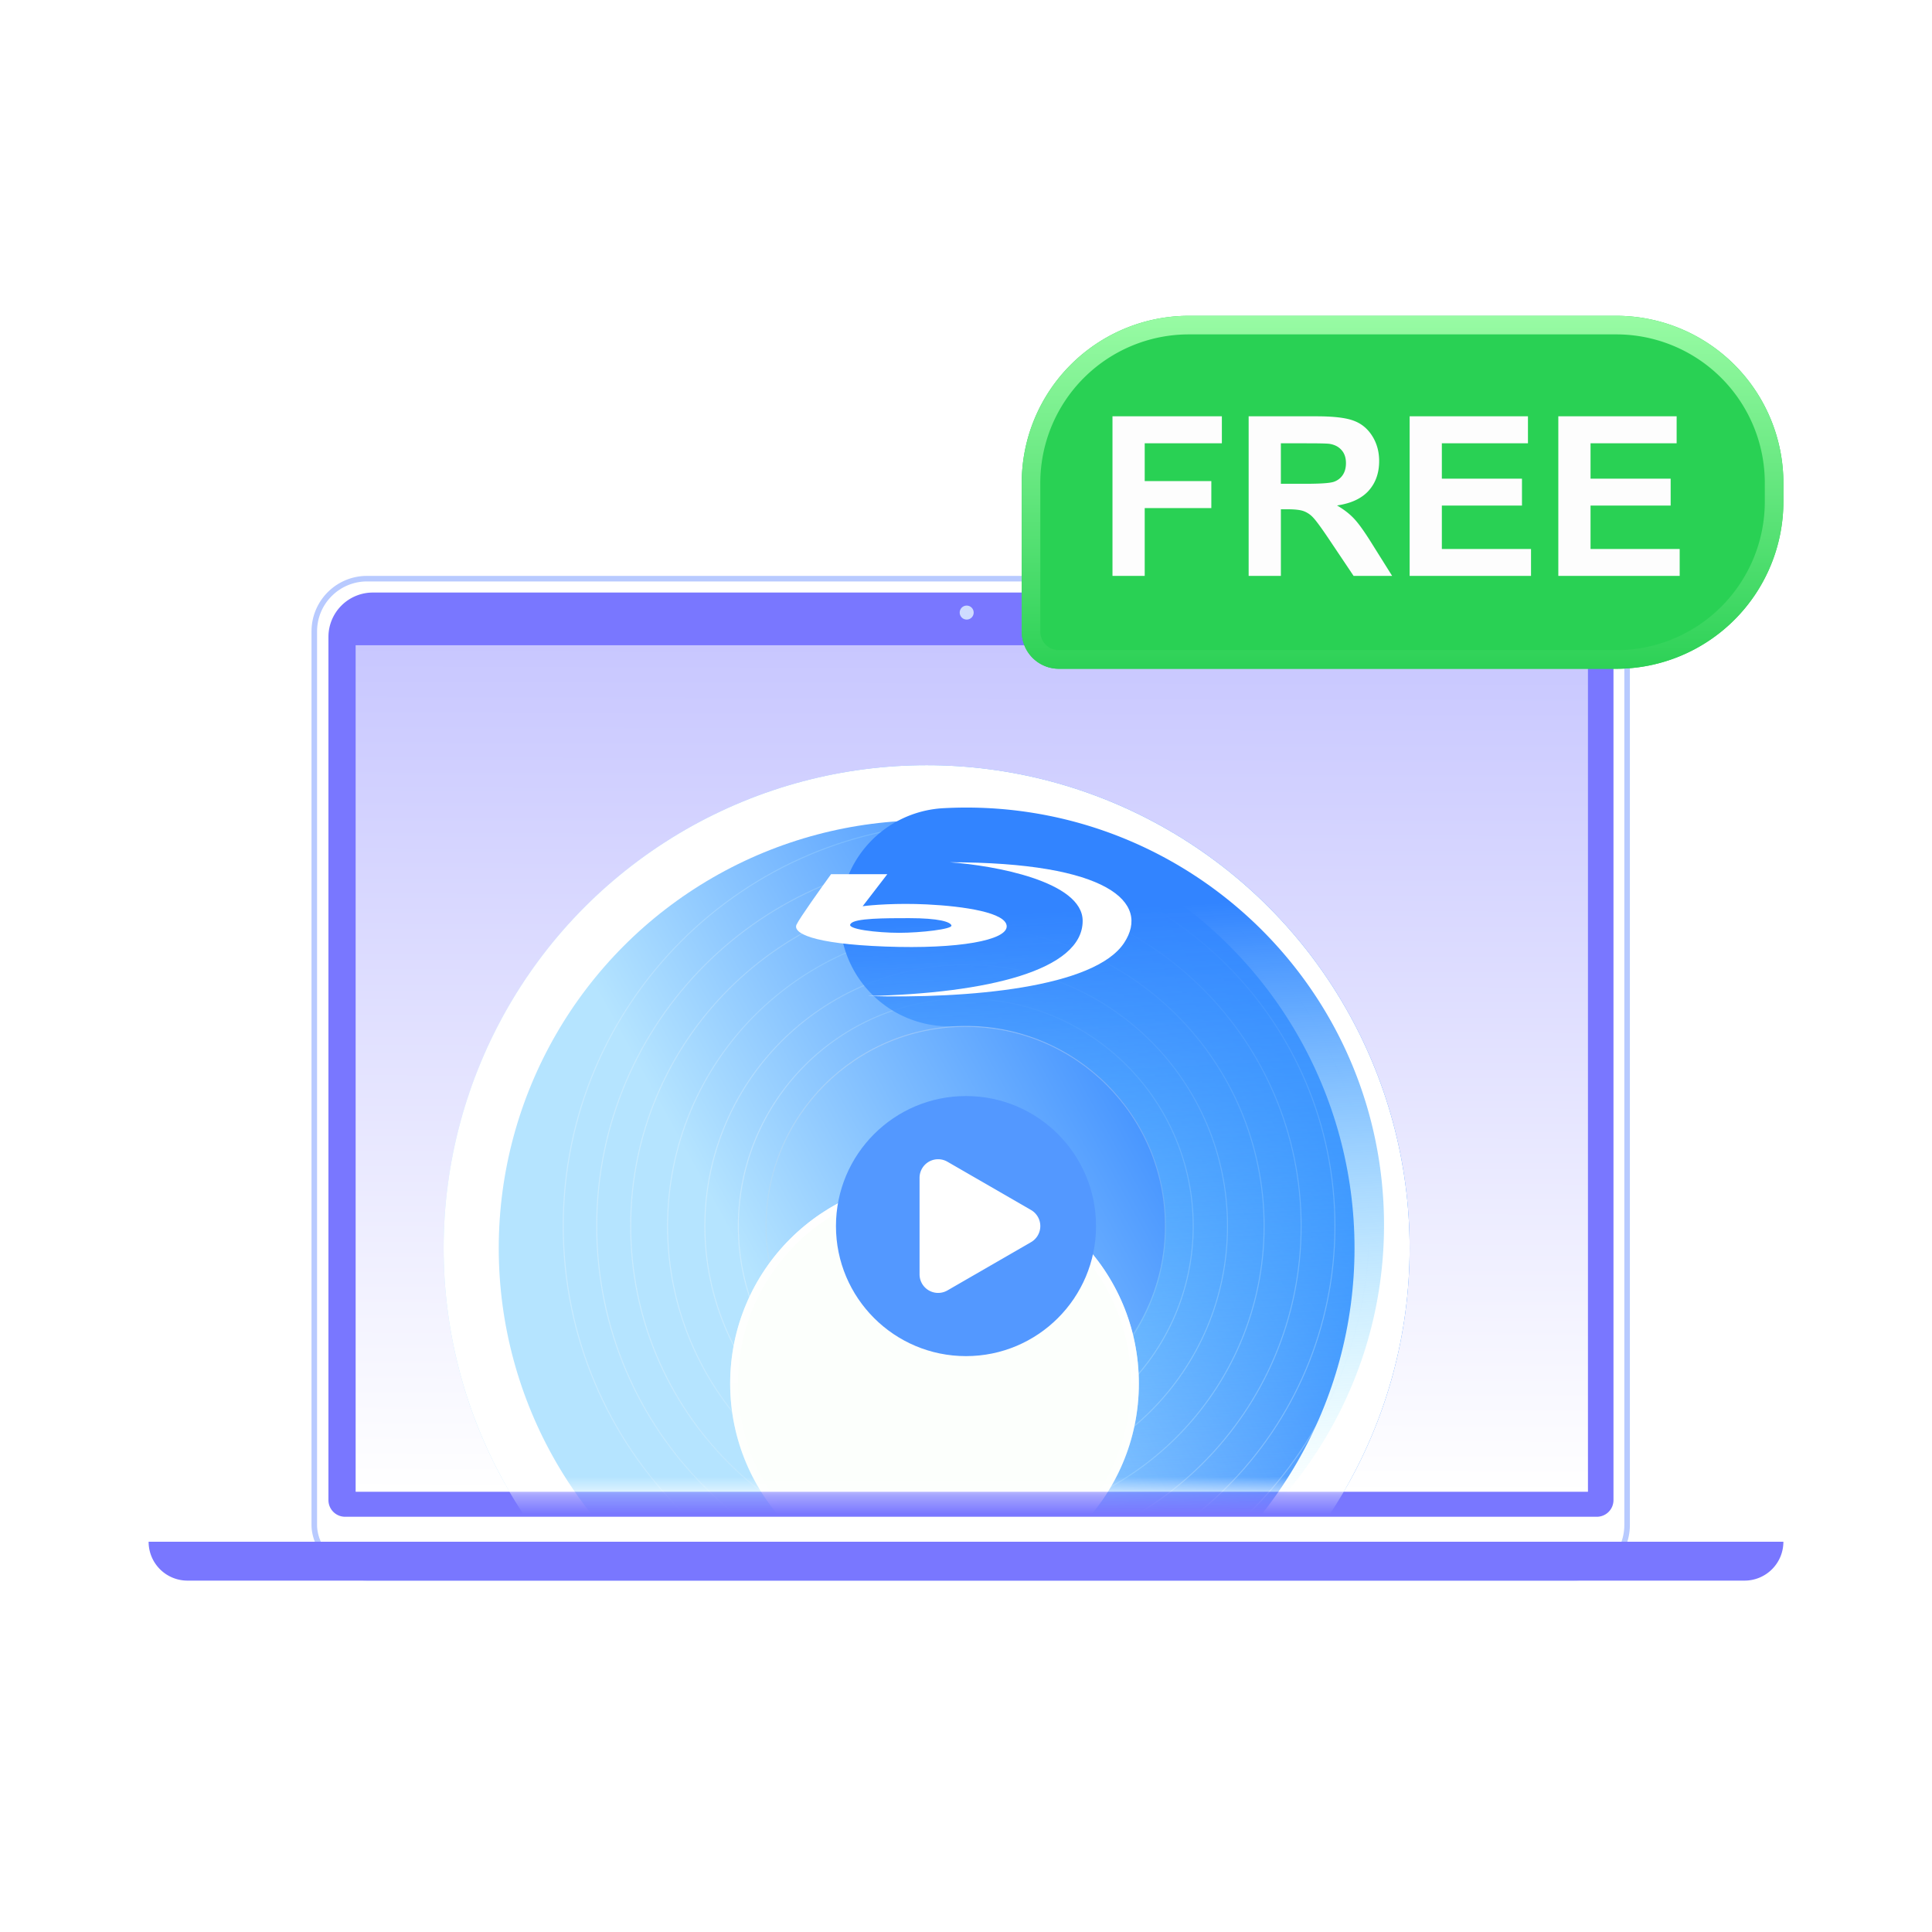 <svg xmlns="http://www.w3.org/2000/svg" width="104" height="104" fill="none"><rect width="70.669" height="53.786" x="16.918" y="31.149" fill="#fff" stroke="#B8CAFF" stroke-width=".299" rx="2.839"/><path fill="#7977FF" d="M17.68 34.287a2.39 2.39 0 0 1 2.39-2.39h64.394a2.39 2.39 0 0 1 2.39 2.39v46.465a.896.896 0 0 1-.896.896H18.576a.897.897 0 0 1-.896-.896zM8 82.993h88a2.09 2.09 0 0 1-2.092 2.092H10.092A2.09 2.09 0 0 1 8 82.993"/><circle cx="52.037" cy="32.975" r=".377" fill="#CFDCFF"/><path fill="url(#a)" d="M19.144 34.733H85.48v45.569H19.144z"/><mask id="c" width="67" height="47" x="19" y="34" maskUnits="userSpaceOnUse" style="mask-type:alpha"><path fill="url(#b)" d="M19.145 34.733h66.336v45.569H19.145z"/></mask><g mask="url(#c)"><g filter="url(#d)"><circle cx="52" cy="66" r="26" fill="url(#e)"/><circle cx="52" cy="66" r="24.517" stroke="#fff" stroke-width="2.967"/></g><path fill="url(#f)" fill-rule="evenodd" d="M52.012 87.666c11.966 0 21.667-9.7 21.667-21.666s-9.7-21.667-21.667-21.667c-11.966 0-21.666 9.7-21.666 21.667 0 11.966 9.7 21.666 21.666 21.666m0 .054c11.996 0 21.72-9.724 21.72-21.72s-9.724-21.72-21.72-21.72-21.72 9.724-21.72 21.72 9.724 21.72 21.72 21.72" clip-rule="evenodd" opacity=".3"/><path fill="url(#g)" fill-rule="evenodd" d="M51.99 85.843c10.959 0 19.843-8.884 19.843-19.843S62.949 46.158 51.99 46.158 32.148 55.04 32.148 66 41.03 85.843 51.99 85.843m0 .053c10.988 0 19.896-8.907 19.896-19.896 0-10.988-8.907-19.896-19.896-19.896-10.988 0-19.896 8.908-19.896 19.896s8.908 19.896 19.896 19.896" clip-rule="evenodd" opacity=".3"/><path fill="url(#h)" fill-rule="evenodd" d="M51.994 84.019c9.952 0 18.02-8.068 18.02-18.019 0-9.952-8.068-18.019-18.02-18.019S33.976 56.048 33.976 66s8.067 18.019 18.018 18.019m0 .053c9.981 0 18.073-8.09 18.073-18.072s-8.091-18.072-18.073-18.072c-9.98 0-18.072 8.09-18.072 18.072s8.091 18.073 18.072 18.073" clip-rule="evenodd" opacity=".3"/><path fill="url(#i)" fill-rule="evenodd" d="M51.99 82.03c8.853 0 16.03-7.177 16.03-16.03s-7.176-16.03-16.03-16.03c-8.852 0-16.028 7.177-16.028 16.03s7.176 16.03 16.029 16.03m0 .053c8.883 0 16.084-7.2 16.084-16.083s-7.2-16.083-16.083-16.083S35.908 57.117 35.908 66s7.2 16.083 16.083 16.083" clip-rule="evenodd" opacity=".3"/><path fill="url(#j)" fill-rule="evenodd" d="M52.01 80.04c7.754 0 14.04-6.286 14.04-14.04s-6.286-14.04-14.04-14.04S37.97 58.247 37.97 66s6.286 14.04 14.04 14.04m0 .053c7.784 0 14.093-6.31 14.093-14.093s-6.31-14.093-14.093-14.093S37.917 58.217 37.917 66s6.31 14.093 14.093 14.093" clip-rule="evenodd" opacity=".3"/><path fill="url(#k)" fill-rule="evenodd" d="M51.988 78.216c6.746 0 12.216-5.47 12.216-12.216s-5.47-12.216-12.216-12.216c-6.747 0-12.216 5.47-12.216 12.216s5.47 12.216 12.216 12.216m0 .053c6.776 0 12.27-5.493 12.27-12.269s-5.494-12.27-12.27-12.27-12.27 5.494-12.27 12.27 5.494 12.27 12.27 12.27" clip-rule="evenodd" opacity=".3"/><path fill="url(#l)" fill-rule="evenodd" d="M51.985 76.723c5.923 0 10.724-4.8 10.724-10.723 0-5.922-4.801-10.724-10.724-10.724-5.922 0-10.723 4.802-10.723 10.724s4.8 10.723 10.723 10.723m0 .054c5.952 0 10.778-4.825 10.778-10.777s-4.826-10.777-10.778-10.777S41.208 60.048 41.208 66s4.825 10.777 10.777 10.777" clip-rule="evenodd" opacity=".3"/><path fill="url(#m)" fill-rule="evenodd" d="M45.226 49.69a5.88 5.88 0 0 1 5.561-6.185c12.41-.67 23.013 8.83 23.682 21.219.668 12.388-8.85 22.974-21.261 23.643a5.88 5.88 0 0 1-6.195-5.55 5.88 5.88 0 0 1 5.562-6.184c5.918-.32 10.457-5.368 10.138-11.275-.319-5.908-5.374-10.438-11.293-10.119a5.88 5.88 0 0 1-6.194-5.55" clip-rule="evenodd"/><g filter="url(#n)"><circle cx="52" cy="66" r="11" fill="#FCFFFC"/><circle cx="52" cy="66" r="10.788" stroke="url(#o)" stroke-width=".424"/></g><circle cx="52" cy="66" r="7" fill="#5398FF"/><g filter="url(#p)"><path fill="#fff" d="M55.5 65.134a1 1 0 0 1 0 1.732L51 69.464a1 1 0 0 1-1.5-.866v-5.196a1 1 0 0 1 1.5-.866z"/></g><g fill="#fff" filter="url(#q)"><path d="M51.11 46.019c2.39.164 7.17 1.026 7.17 3.156 0 2.664-5.151 3.897-11.578 4.045 5.417.148 12.215-.444 13.809-2.861 1.43-2.17-.85-4.34-9.4-4.34"/><path fill-rule="evenodd" d="M47.765 46.66h-3.028c-.548.756-1.689 2.357-1.858 2.712-.213.444.796 1.036 4.78 1.184 3.982.148 6.532-.345 6.532-1.085s-2.284-1.085-4.302-1.184c-1.615-.078-2.974.033-3.452.099zm1.168 2.367c-1.275 0-2.921 0-3.133.296-.32.296 1.434.493 2.602.493s2.868-.197 2.815-.394-.69-.395-2.284-.395" clip-rule="evenodd"/></g></g><g filter="url(#r)"><path fill="#29D154" d="M55 26a9 9 0 0 1 9-9h23a9 9 0 0 1 9 9v1a9 9 0 0 1-9 9H57a2 2 0 0 1-2-2z"/></g><path stroke="url(#s)" d="M55.5 26a8.5 8.5 0 0 1 8.5-8.5h23a8.5 8.5 0 0 1 8.5 8.5v1a8.5 8.5 0 0 1-8.5 8.5H57a1.5 1.5 0 0 1-1.5-1.5z"/><path fill="#FDFDFD" d="M59.885 31v-8.59h5.888v1.453H61.62v2.034h3.586v1.453H61.62V31zm7.33 0v-8.59h3.65q1.377 0 1.998.235.627.228 1.002.82t.375 1.353q0 .967-.568 1.6-.568.627-1.7.791.564.328.926.72.37.393.99 1.395L74.939 31h-2.075l-1.254-1.87q-.668-1-.914-1.259a1.3 1.3 0 0 0-.521-.357q-.276-.1-.873-.1h-.352V31zm1.734-4.957h1.283q1.248 0 1.559-.105a.93.93 0 0 0 .486-.364q.176-.258.176-.644 0-.434-.234-.698-.23-.27-.65-.34-.212-.029-1.266-.029h-1.354zM75.881 31v-8.59h6.369v1.453h-4.635v1.905h4.313v1.447h-4.313v2.338h4.8V31zm8.004 0v-8.59h6.369v1.453h-4.635v1.905h4.313v1.447h-4.313v2.338h4.799V31z"/><defs><linearGradient id="a" x1="52.313" x2="52.196" y1="34.733" y2="80.379" gradientUnits="userSpaceOnUse"><stop stop-color="#C8C7FF"/><stop offset="1" stop-color="#fff"/></linearGradient><linearGradient id="b" x1="52.313" x2="52.196" y1="34.733" y2="80.379" gradientUnits="userSpaceOnUse"><stop stop-color="#C8C7FF"/><stop offset="1" stop-color="#fff"/></linearGradient><linearGradient id="e" x1="67.203" x2="40.397" y1="48.595" y2="63.368" gradientUnits="userSpaceOnUse"><stop stop-color="#2079FF"/><stop offset="1" stop-color="#B5E4FF"/></linearGradient><linearGradient id="f" x1="73.687" x2="29.705" y1="69.703" y2="69.703" gradientUnits="userSpaceOnUse"><stop stop-color="#fff"/><stop offset=".495" stop-color="#81D2FF"/><stop offset="1" stop-color="#fff"/></linearGradient><linearGradient id="g" x1="71.845" x2="31.556" y1="69.392" y2="69.392" gradientUnits="userSpaceOnUse"><stop stop-color="#fff"/><stop offset=".495" stop-color="#92D2F7"/><stop offset="1" stop-color="#fff"/></linearGradient><linearGradient id="h" x1="70.029" x2="33.434" y1="69.081" y2="69.081" gradientUnits="userSpaceOnUse"><stop stop-color="#fff"/><stop offset=".495" stop-color="#92D2F7"/><stop offset="1" stop-color="#fff"/></linearGradient><linearGradient id="i" x1="68.04" x2="35.474" y1="68.742" y2="68.742" gradientUnits="userSpaceOnUse"><stop stop-color="#fff"/><stop offset=".495" stop-color="#6DCBFF"/><stop offset="1" stop-color="#fff"/></linearGradient><linearGradient id="j" x1="66.074" x2="37.536" y1="68.403" y2="68.403" gradientUnits="userSpaceOnUse"><stop stop-color="#fff"/><stop offset=".495" stop-color="#92D2F7"/><stop offset="1" stop-color="#fff"/></linearGradient><linearGradient id="k" x1="64.231" x2="39.387" y1="68.092" y2="68.092" gradientUnits="userSpaceOnUse"><stop stop-color="#fff"/><stop offset=".495" stop-color="#92D2F7"/><stop offset="1" stop-color="#fff"/></linearGradient><linearGradient id="l" x1="51.985" x2="51.985" y1="55.223" y2="76.777" gradientUnits="userSpaceOnUse"><stop stop-color="#EFEFEF"/><stop offset=".495" stop-color="#C1DBEA"/><stop offset="1" stop-color="#E6F0F5"/></linearGradient><linearGradient id="m" x1="59.401" x2="61.188" y1="48.924" y2="82.052" gradientUnits="userSpaceOnUse"><stop stop-color="#3284FF"/><stop offset="1" stop-color="#8DF1FF" stop-opacity="0"/></linearGradient><linearGradient id="o" x1="52" x2="52" y1="55" y2="77" gradientUnits="userSpaceOnUse"><stop stop-color="#fff"/><stop offset="1" stop-color="#fff" stop-opacity="0"/></linearGradient><linearGradient id="s" x1="75.5" x2="75.5" y1="17" y2="36" gradientUnits="userSpaceOnUse"><stop stop-color="#98FBA4"/><stop offset="1" stop-color="#2DD156"/></linearGradient><filter id="d" width="56.766" height="56.766" x="21.498" y="38.809" color-interpolation-filters="sRGB" filterUnits="userSpaceOnUse"><feFlood flood-opacity="0" result="BackgroundImageFix"/><feColorMatrix in="SourceAlpha" result="hardAlpha" values="0 0 0 0 0 0 0 0 0 0 0 0 0 0 0 0 0 0 127 0"/><feOffset dx="-2.119" dy="1.191"/><feGaussianBlur stdDeviation="1.191"/><feColorMatrix values="0 0 0 0 0.597 0 0 0 0 0.659 0 0 0 0 0.767 0 0 0 0.16 0"/><feBlend in2="BackgroundImageFix" result="effect1_dropShadow_16_856"/><feBlend in="SourceGraphic" in2="effect1_dropShadow_16_856" result="shape"/></filter><filter id="n" width="27.934" height="29.841" x="36.338" y="53.834" color-interpolation-filters="sRGB" filterUnits="userSpaceOnUse"><feFlood flood-opacity="0" result="BackgroundImageFix"/><feColorMatrix in="SourceAlpha" result="hardAlpha" values="0 0 0 0 0 0 0 0 0 0 0 0 0 0 0 0 0 0 127 0"/><feOffset dx="-1.695" dy="1.801"/><feGaussianBlur stdDeviation="1.483"/><feComposite in2="hardAlpha" operator="out"/><feColorMatrix values="0 0 0 0 0.483 0 0 0 0 0.727 0 0 0 0 0.967 0 0 0 1 0"/><feBlend in2="BackgroundImageFix" result="effect1_dropShadow_16_856"/><feBlend in="SourceGraphic" in2="effect1_dropShadow_16_856" result="shape"/><feColorMatrix in="SourceAlpha" result="hardAlpha" values="0 0 0 0 0 0 0 0 0 0 0 0 0 0 0 0 0 0 127 0"/><feOffset dy="6.676"/><feGaussianBlur stdDeviation="4.026"/><feComposite in2="hardAlpha" k2="-1" k3="1" operator="arithmetic"/><feColorMatrix values="0 0 0 0 0.621 0 0 0 0 0.621 0 0 0 0 0.621 0 0 0 0.18 0"/><feBlend in2="shape" result="effect2_innerShadow_16_856"/></filter><filter id="p" width="6.5" height="7.199" x="49.5" y="62.4" color-interpolation-filters="sRGB" filterUnits="userSpaceOnUse"><feFlood flood-opacity="0" result="BackgroundImageFix"/><feBlend in="SourceGraphic" in2="BackgroundImageFix" result="shape"/><feColorMatrix in="SourceAlpha" result="hardAlpha" values="0 0 0 0 0 0 0 0 0 0 0 0 0 0 0 0 0 0 127 0"/><feOffset/><feGaussianBlur stdDeviation=".5"/><feComposite in2="hardAlpha" k2="-1" k3="1" operator="arithmetic"/><feColorMatrix values="0 0 0 0 0.755 0 0 0 0 0.881 0 0 0 0 1 0 0 0 1 0"/><feBlend in2="shape" result="effect1_innerShadow_16_856"/></filter><filter id="q" width="18.055" height="7.619" x="42.852" y="46.019" color-interpolation-filters="sRGB" filterUnits="userSpaceOnUse"><feFlood flood-opacity="0" result="BackgroundImageFix"/><feBlend in="SourceGraphic" in2="BackgroundImageFix" result="shape"/><feColorMatrix in="SourceAlpha" result="hardAlpha" values="0 0 0 0 0 0 0 0 0 0 0 0 0 0 0 0 0 0 127 0"/><feOffset dy=".397"/><feGaussianBlur stdDeviation=".496"/><feComposite in2="hardAlpha" k2="-1" k3="1" operator="arithmetic"/><feColorMatrix values="0 0 0 0 0 0 0 0 0 0 0 0 0 0 0 0 0 0 0.08 0"/><feBlend in2="shape" result="effect1_innerShadow_16_856"/></filter><filter id="r" width="41" height="19" x="55" y="17" color-interpolation-filters="sRGB" filterUnits="userSpaceOnUse"><feFlood flood-opacity="0" result="BackgroundImageFix"/><feBlend in="SourceGraphic" in2="BackgroundImageFix" result="shape"/><feColorMatrix in="SourceAlpha" result="hardAlpha" values="0 0 0 0 0 0 0 0 0 0 0 0 0 0 0 0 0 0 127 0"/><feOffset/><feGaussianBlur stdDeviation="3.294"/><feComposite in2="hardAlpha" k2="-1" k3="1" operator="arithmetic"/><feColorMatrix values="0 0 0 0 0.497 0 0 0 0 1 0 0 0 0 0.625 0 0 0 1 0"/><feBlend in2="shape" result="effect1_innerShadow_16_856"/></filter></defs></svg>